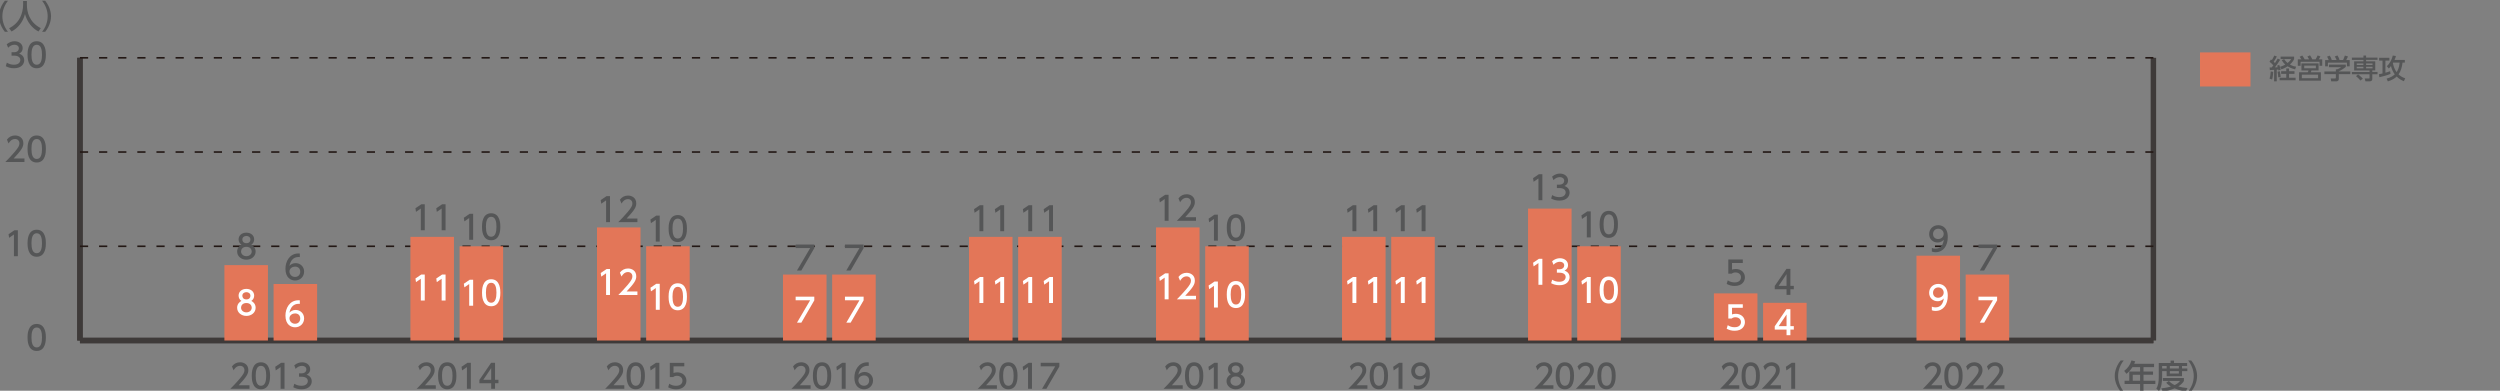 <?xml version="1.0" encoding="utf-8"?>
<!-- Generator: Adobe Illustrator 27.7.0, SVG Export Plug-In . SVG Version: 6.00 Build 0)  -->
<svg version="1.1" id="レイヤー_1" xmlns="http://www.w3.org/2000/svg" xmlns:xlink="http://www.w3.org/1999/xlink" x="0px"
	 y="0px" width="959.66px" height="150px" viewBox="0 0 959.66 150" style="enable-background:new 0 0 959.66 150;"
	 xml:space="preserve">
<rect x="0" y="0" width="959.66" height="150" fill="#808080" stroke="none"/>
<style type="text/css">
	.st0{fill:#E37658;}
	.st1{fill:#555657;}
	.st2{fill-rule:evenodd;clip-rule:evenodd;fill:none;stroke:#3E3A39;stroke-width:2.098;stroke-miterlimit:10;}
	
		.st3{fill-rule:evenodd;clip-rule:evenodd;fill:none;stroke:#231815;stroke-width:0.629;stroke-miterlimit:10;stroke-dasharray:3.146,4.195;}
	.st4{fill-rule:evenodd;clip-rule:evenodd;fill:#E37658;}
	.st5{fill:#FFFFFF;}
</style>
<rect x="844.51" y="20.12" class="st0" width="19.37" height="13.08"/>
<g>
	<path class="st1" d="M871.22,25.9c0.26,0,0.32,0,0.82-0.01c0.21-0.25,0.44-0.58,0.61-0.81c-0.76-0.86-1.16-1.14-1.47-1.34
		l0.55-0.93c0.17,0.13,0.22,0.17,0.34,0.26c0.12-0.17,0.56-0.86,0.95-1.74l0.97,0.35c-0.26,0.51-0.65,1.27-1.19,2.03
		c0.31,0.28,0.41,0.41,0.48,0.49c0.41-0.62,0.62-0.94,1.06-1.71l0.94,0.45c-0.53,0.86-1.64,2.45-2.02,2.92l1.05-0.04
		c-0.1-0.38-0.12-0.43-0.19-0.62l0.8-0.29c0.21,0.54,0.43,1.24,0.55,1.88l-0.89,0.28c-0.02-0.17-0.03-0.24-0.05-0.38
		c-0.13,0.01-0.47,0.04-0.57,0.05v4.48h-1.02v-4.41c-0.54,0.04-1.34,0.09-1.62,0.11L871.22,25.9z M872.61,27.58
		c-0.02,0.37-0.09,1.79-0.41,2.94l-0.99-0.32c0.27-0.92,0.36-1.62,0.44-2.78L872.61,27.58z M875.11,27.32
		c0.19,0.69,0.29,1.31,0.34,2.22l-0.92,0.15c-0.01-0.6-0.12-1.51-0.27-2.15L875.11,27.32z M880.77,27.32v1.03h-2.09v1.48h2.52v0.99
		h-6.14v-0.99h2.55v-1.48h-1.96v-1.03h1.96v-1.04h1.07v1.04H880.77z M876.8,22.7c0.23,0.34,0.58,0.84,1.34,1.47
		c0.84-0.7,1.11-1.13,1.34-1.49h-4.04v-0.95h5.18v0.95c-0.14,0.32-0.48,1.09-1.6,2.09c1.1,0.64,1.94,0.77,2.36,0.82l-0.37,1.04
		c-1.48-0.39-2.3-0.81-2.89-1.17c-1.01,0.68-1.85,0.98-2.36,1.15l-0.53-0.98c0.38-0.1,1.02-0.28,1.98-0.85
		c-0.56-0.51-0.93-1.03-1.33-1.67L876.8,22.7z"/>
	<path class="st1" d="M886.38,22.77c-0.06-0.12-0.35-0.64-0.65-1.08l1.01-0.46c0.45,0.71,0.62,1,0.86,1.54h1.27
		c0.37-0.58,0.56-0.98,0.77-1.49l1.08,0.39c-0.21,0.46-0.54,0.94-0.65,1.1h1.35v2.5h-1.05v-1.54h-7.25v1.54h-1.08v-2.5h1.38
		c-0.35-0.54-0.56-0.83-0.66-0.98l0.99-0.48c0.22,0.29,0.52,0.7,0.93,1.46H886.38z M890.03,27.05h-2.75l-0.24,0.69h3.86v3.23h-8.37
		v-3.23h3.35c0.12-0.22,0.21-0.44,0.26-0.69h-2.7v-2.71h6.58V27.05z M889.83,28.66h-6.23v1.35h6.23V28.66z M888.98,25.19h-4.47v1.01
		h4.47V25.19z"/>
	<path class="st1" d="M900.47,24.81v0.87c-0.6,0.54-1.85,1.34-2.68,1.68v0.08h4.41v1.03h-4.41v1.88c0,0.76-0.76,0.87-0.86,0.87
		h-2.06l-0.2-1.11h1.69c0.29,0,0.29-0.15,0.29-0.34v-1.3h-4.4v-1.03h4.4v-0.82h0.46c0.36-0.12,1.08-0.41,1.55-0.83H894v-0.99H900.47
		z M893.9,23.03c-0.22-0.57-0.48-1.04-0.63-1.29l1.02-0.38c0.28,0.4,0.61,1.02,0.79,1.58l-0.24,0.09h2.1
		c-0.26-0.61-0.46-0.97-0.71-1.35l1.04-0.4c0.22,0.34,0.63,1.11,0.8,1.64l-0.35,0.12h1.7c0.13-0.24,0.28-0.56,0.69-1.72l1.21,0.36
		c-0.24,0.56-0.38,0.83-0.69,1.37h1.33v2.4h-1.06v-1.41h-7.3v1.41h-1.06v-2.4H893.9z"/>
	<path class="st1" d="M907.22,21.32h1.04v0.79h4.38v0.88h-4.38v0.55h3.51v3.49h-1.13v0.59h2.01v0.89h-2.01v1.81
		c0,0.85-0.76,0.89-0.89,0.89h-1.75l-0.28-1.08h1.65c0.19,0,0.21-0.04,0.21-0.27v-1.34h-6.78v-0.89h6.78v-0.59h-5.91v-3.49h3.57
		v-0.55h-4.44v-0.88h4.44V21.32z M906.06,30.92c-0.6-0.82-1.46-1.51-1.69-1.7l0.8-0.66c0.4,0.29,1.37,1.07,1.84,1.65L906.06,30.92z
		 M907.22,24.35h-2.55v0.61h2.55V24.35z M907.22,25.65h-2.55v0.59h2.55V25.65z M910.72,24.35h-2.47v0.61h2.47V24.35z M910.72,25.65
		h-2.47v0.59h2.47V25.65z"/>
	<path class="st1" d="M913.2,28.49c0.29-0.04,0.46-0.07,1.36-0.29v-4.94h-1.3v-1.06h3.94v1.06h-1.52v4.65
		c0.45-0.13,1.31-0.38,1.81-0.58l0.14,1.03c-1.07,0.48-3.16,1.05-4.28,1.28L913.2,28.49z M923.13,22.99v1.05h-0.89
		c-0.18,1.68-0.61,3.23-1.52,4.53c0.78,0.73,1.64,1.19,2.56,1.5l-0.52,1.11c-0.81-0.34-1.82-0.83-2.75-1.8
		c-0.64,0.63-1.61,1.31-3.4,1.87l-0.48-1.07c1.65-0.42,2.55-1.1,3.14-1.65c-0.35-0.46-1.05-1.47-1.47-3.18
		c-0.42,0.59-0.66,0.81-0.82,0.95l-0.77-0.91c1.06-0.86,1.91-2.47,2.3-4.07l1.2,0.17c-0.1,0.4-0.18,0.75-0.53,1.51H923.13z
		 M918.64,24.04c-0.02,0.04-0.06,0.11-0.1,0.16c0.24,1.28,0.69,2.47,1.43,3.49c0.3-0.45,0.97-1.47,1.17-3.65H918.64z"/>
</g>
<g>
	<g>
		<g>
			<path class="st1" d="M1.86,12.21c-2.12-2.67-2.25-5.17-2.25-5.96s0.13-3.3,2.25-5.96h1.2C1.71,2,0.91,4.07,0.91,6.25
				s0.82,4.25,2.15,5.96H1.86z"/>
			<path class="st1" d="M8.86,0.38h1.47v1.55c0,2.44,0.77,6.54,5.32,8.88l-0.87,1.28c-2.31-1.16-4.33-3.51-5.19-6.69
				c-0.78,3.02-2.67,5.4-5.17,6.69l-0.93-1.26C5.33,9.94,6.86,8.5,7.76,6.65c0.68-1.4,1.11-3.14,1.11-4.68V0.38z"/>
			<path class="st1" d="M16.15,12.21c1.35-1.7,2.15-3.79,2.15-5.96s-0.81-4.26-2.15-5.96h1.19c2.04,2.54,2.25,4.99,2.25,5.96
				s-0.21,3.42-2.25,5.96H16.15z"/>
		</g>
	</g>
</g>
<g>
	<line class="st2" x1="30.69" y1="130.71" x2="826.61" y2="130.71"/>
	<g>
		<g>
			<line class="st2" x1="30.69" y1="130.71" x2="30.69" y2="22.19"/>
			<line class="st2" x1="826.61" y1="130.71" x2="826.61" y2="22.19"/>
		</g>
	</g>
</g>
<g>
	<g>
		<g>
			<g>
				<path class="st1" d="M10.57,129.53c0-0.97,0-5.18,3.52-5.18s3.52,4.23,3.52,5.18c0,0.97,0,5.19-3.52,5.19
					S10.57,130.5,10.57,129.53z M16.12,129.53c0-1.93-0.36-3.82-2.02-3.82s-2.02,1.91-2.02,3.82c0,2.03,0.41,3.84,2.02,3.84
					C15.76,133.37,16.12,131.43,16.12,129.53z"/>
			</g>
			<g>
				<path class="st1" d="M5.54,88.38h1.32v9.97H5.35v-8.34l-1.86,1.28l-0.2-1.4L5.54,88.38z"/>
				<path class="st1" d="M10.57,93.36c0-0.97,0-5.18,3.52-5.18s3.52,4.23,3.52,5.18c0,0.97,0,5.2-3.52,5.2S10.57,94.33,10.57,93.36z
					 M16.12,93.36c0-1.92-0.36-3.82-2.02-3.82s-2.02,1.91-2.02,3.82c0,2.03,0.41,3.84,2.02,3.84
					C15.76,97.19,16.12,95.26,16.12,93.36z"/>
			</g>
			<g>
				<path class="st1" d="M9.39,60.82v1.36H2.04c1.09-1.09,2.25-2.28,3.53-3.79c1.52-1.79,1.89-2.53,1.89-3.37
					c0-0.98-0.68-1.66-1.7-1.66c-1.48,0-2.23,1.32-2.47,1.72l-0.63-1.5C3.45,52.55,4.51,52,5.8,52c1.42,0,3.16,0.82,3.16,2.98
					c0,1.42-0.59,2.52-3.7,5.84H9.39z"/>
				<path class="st1" d="M10.57,57.18c0-0.97,0-5.18,3.52-5.18s3.52,4.23,3.52,5.18c0,0.97,0,5.2-3.52,5.2S10.57,58.15,10.57,57.18z
					 M16.12,57.18c0-1.92-0.36-3.82-2.02-3.82s-2.02,1.91-2.02,3.82c0,2.03,0.41,3.84,2.02,3.84
					C15.76,61.02,16.12,59.08,16.12,57.18z"/>
			</g>
			<g>
				<path class="st1" d="M2.63,24.05c0.81,0.54,1.77,0.79,2.74,0.79c1.79,0,2.43-0.98,2.43-1.84c0-0.88-0.73-1.64-2.38-1.64H4.43
					v-1.31h0.96c1.36,0,1.85-0.82,1.85-1.48c0-0.96-0.84-1.4-1.66-1.4c-0.94,0-1.82,0.45-2.45,1.16L2.58,17
					c0.96-0.84,2.05-1.17,3.01-1.17c1.65,0,3.11,0.97,3.11,2.65c0,1.41-0.99,1.92-1.36,2.11c0.52,0.2,1.96,0.75,1.96,2.55
					c0,1.35-1.01,3.06-3.92,3.06c-1.31,0-2.28-0.32-3.17-0.79L2.63,24.05z"/>
				<path class="st1" d="M10.57,21.01c0-0.97,0-5.18,3.52-5.18s3.52,4.23,3.52,5.18c0,0.97,0,5.2-3.52,5.2S10.57,21.98,10.57,21.01z
					 M16.12,21.01c0-1.92-0.36-3.82-2.02-3.82s-2.02,1.91-2.02,3.82c0,2.03,0.41,3.84,2.02,3.84
					C15.76,24.85,16.12,22.91,16.12,21.01z"/>
			</g>
		</g>
	</g>
	<line class="st2" x1="30.69" y1="130.71" x2="30.69" y2="22.19"/>
	<g>
		<g>
			<line class="st2" x1="30.69" y1="130.71" x2="826.61" y2="130.71"/>
			<line class="st3" x1="30.69" y1="94.54" x2="826.61" y2="94.54"/>
			<line class="st3" x1="30.69" y1="58.36" x2="826.61" y2="58.36"/>
			<line class="st3" x1="30.69" y1="22.19" x2="826.61" y2="22.19"/>
		</g>
	</g>
</g>
<g>
	<path class="st1" d="M814.02,150.29c-2.13-2.67-2.25-5.17-2.25-5.96c0-0.79,0.12-3.3,2.25-5.96h1.2c-1.35,1.71-2.15,3.79-2.15,5.96
		c0,2.18,0.82,4.25,2.15,5.96H814.02z"/>
	<path class="st1" d="M826.87,139.65v1.27h-4.05v1.71h3.65v1.23h-3.65v2.28h4.54v1.27h-4.54v2.83h-1.32v-2.83h-5.95v-1.27h1.79
		v-3.51h4.16v-1.71h-2.92c-0.89,1.4-1.63,2.04-2.29,2.58l-0.89-1.12c1.36-1.03,2.3-2.33,2.79-4.03l1.43,0.35
		c-0.16,0.49-0.24,0.65-0.36,0.94H826.87z M821.5,143.86h-2.82v2.28h2.82V143.86z"/>
	<path class="st1" d="M828.68,139.34h4.53v-0.93h1.32v0.93h5.03v1.16h-1.96v0.93h2.04v1.03h-2.04v1.94h-5.9v-1.94h-1.74v2.29
		c0,1.92-0.26,3.94-1.2,5.38l-1.03-0.98c0.75-1.11,0.94-2.78,0.94-4.43V139.34z M832.56,146.25c0.36,0.36,1.01,1.02,2.21,1.57
		c1.33-0.64,1.76-1.21,2.04-1.59h-6.57v-1.13h8.08v1.13c-0.19,0.33-0.68,1.18-2.14,2.11c1.08,0.31,2.11,0.49,3.5,0.62l-0.58,1.25
		c-0.6-0.06-2.36-0.26-4.33-1.12c-1.91,0.83-3.57,1.04-4.6,1.15l-0.52-1.17c0.69-0.08,1.94-0.19,3.67-0.7
		c-1.16-0.7-1.6-1.21-1.8-1.45L832.56,146.25z M829.96,140.5v0.93h1.74v-0.93H829.96z M832.93,140.5v0.93h3.46v-0.93H832.93z
		 M832.93,142.46v0.93h3.46v-0.93H832.93z"/>
	<path class="st1" d="M839.95,150.29c1.35-1.7,2.15-3.79,2.15-5.96c0-2.18-0.81-4.26-2.15-5.96h1.19c2.04,2.54,2.25,4.99,2.25,5.96
		c0,0.97-0.21,3.42-2.25,5.96H839.95z"/>
</g>
<g>
	<rect x="86.14" y="101.77" class="st4" width="16.71" height="28.94"/>
	<g>
		<path class="st1" d="M95.77,147.89v1.36h-7.35c1.09-1.09,2.25-2.28,3.53-3.79c1.52-1.79,1.89-2.53,1.89-3.37
			c0-0.98-0.68-1.66-1.7-1.66c-1.48,0-2.23,1.32-2.47,1.72l-0.63-1.5c0.78-1.03,1.84-1.59,3.13-1.59c1.42,0,3.16,0.82,3.16,2.98
			c0,1.42-0.59,2.52-3.7,5.84H95.77z"/>
		<path class="st1" d="M96.64,144.25c0-0.97,0-5.18,3.52-5.18s3.52,4.23,3.52,5.18c0,0.97,0,5.19-3.52,5.19
			S96.64,145.22,96.64,144.25z M102.19,144.25c0-1.93-0.36-3.82-2.02-3.82c-1.66,0-2.02,1.91-2.02,3.82c0,2.03,0.41,3.84,2.02,3.84
			C101.82,148.09,102.19,146.15,102.19,144.25z"/>
		<path class="st1" d="M107.9,139.27h1.32v9.98h-1.51v-8.34l-1.86,1.28l-0.2-1.4L107.9,139.27z"/>
		<path class="st1" d="M112.99,147.3c0.81,0.54,1.77,0.79,2.74,0.79c1.79,0,2.43-0.98,2.43-1.84c0-0.88-0.73-1.63-2.38-1.63h-0.99
			v-1.31h0.96c1.36,0,1.85-0.82,1.85-1.48c0-0.96-0.84-1.4-1.66-1.4c-0.94,0-1.82,0.45-2.45,1.16l-0.54-1.35
			c0.96-0.84,2.05-1.17,3.01-1.17c1.65,0,3.11,0.97,3.11,2.65c0,1.41-0.99,1.92-1.36,2.11c0.52,0.2,1.96,0.76,1.96,2.55
			c0,1.35-1.01,3.06-3.92,3.06c-1.31,0-2.28-0.32-3.17-0.79L112.99,147.3z"/>
	</g>
	<rect x="105.02" y="109.01" class="st4" width="16.71" height="21.7"/>
	<g>
		<g>
			<path class="st1" d="M98.13,96.56c0,1.84-1.61,3.13-3.55,3.13c-1.94,0-3.55-1.29-3.55-3.13c0-1.37,0.86-2.24,1.65-2.63
				c-0.74-0.45-1.09-1.26-1.09-2.03c0-1.48,1.17-2.59,2.99-2.59c1.81,0,2.99,1.11,2.99,2.59c0,0.77-0.35,1.57-1.09,2.03
				C97.27,94.33,98.13,95.19,98.13,96.56z M96.63,96.54c0-0.73-0.5-1.79-2.05-1.79c-1.53,0-2.05,1.04-2.05,1.79
				c0,0.99,0.86,1.8,2.05,1.8S96.63,97.53,96.63,96.54z M96.13,91.97c0-0.93-0.74-1.4-1.55-1.4s-1.55,0.48-1.55,1.38
				c0,0.6,0.35,1.4,1.55,1.4C95.76,93.36,96.13,92.57,96.13,91.97z"/>
		</g>
	</g>
	<g>
		<g>
			<path class="st5" d="M98.13,118.14c0,1.84-1.61,3.13-3.55,3.13s-3.55-1.29-3.55-3.13c0-1.37,0.86-2.24,1.65-2.63
				c-0.74-0.45-1.09-1.26-1.09-2.03c0-1.48,1.17-2.59,2.99-2.59c1.81,0,2.99,1.11,2.99,2.59c0,0.77-0.35,1.57-1.09,2.03
				C97.28,115.9,98.13,116.77,98.13,118.14z M96.63,118.11c0-0.73-0.5-1.79-2.05-1.79c-1.54,0-2.05,1.04-2.05,1.79
				c0,0.99,0.86,1.8,2.05,1.8S96.63,119.11,96.63,118.11z M96.13,113.55c0-0.93-0.74-1.4-1.55-1.4s-1.55,0.48-1.55,1.38
				c0,0.6,0.35,1.4,1.55,1.4C95.77,114.93,96.13,114.14,96.13,113.55z"/>
		</g>
	</g>
	<g>
		<g>
			<path class="st1" d="M115.09,98.68c-0.29-0.01-0.31-0.03-0.44-0.03c-2.11,0-3.16,1.47-3.56,3.42c0.5-0.56,1.26-1.07,2.39-1.07
				c1.67,0,3.26,1.23,3.26,3.26c0,1.99-1.55,3.41-3.46,3.41c-1.6,0-3.71-1.02-3.71-4.5c0-2.76,1.53-5.88,5.02-5.88
				c0.18,0,0.29,0,0.5,0.03V98.68z M113.28,102.34c-0.97,0-2.16,0.62-2.16,1.87c0,1.04,0.82,2.1,2.13,2.1c1.3,0,2-0.96,2-1.99
				C115.24,102.57,113.82,102.34,113.28,102.34z"/>
		</g>
	</g>
	<g>
		<g>
			<path class="st5" d="M115.09,116.65c-0.29-0.01-0.31-0.03-0.44-0.03c-2.11,0-3.16,1.47-3.56,3.42c0.5-0.56,1.26-1.07,2.39-1.07
				c1.67,0,3.26,1.23,3.26,3.26c0,1.99-1.55,3.41-3.46,3.41c-1.6,0-3.71-1.02-3.71-4.5c0-2.76,1.53-5.88,5.02-5.88
				c0.18,0,0.29,0,0.5,0.03V116.65z M113.28,120.31c-0.97,0-2.16,0.62-2.16,1.87c0,1.04,0.82,2.1,2.13,2.1c1.3,0,2-0.96,2-1.99
				C115.24,120.53,113.82,120.31,113.28,120.31z"/>
		</g>
	</g>
</g>
<g>
	<rect x="157.54" y="90.92" class="st4" width="16.71" height="39.79"/>
	<g>
		<path class="st1" d="M167.29,147.89v1.36h-7.35c1.09-1.09,2.25-2.28,3.53-3.79c1.52-1.79,1.89-2.53,1.89-3.37
			c0-0.98-0.68-1.66-1.7-1.66c-1.48,0-2.23,1.32-2.47,1.72l-0.63-1.5c0.78-1.03,1.84-1.59,3.13-1.59c1.42,0,3.16,0.82,3.16,2.98
			c0,1.42-0.59,2.52-3.7,5.84H167.29z"/>
		<path class="st1" d="M168.16,144.25c0-0.97,0-5.18,3.52-5.18s3.52,4.23,3.52,5.18c0,0.97,0,5.19-3.52,5.19
			S168.16,145.22,168.16,144.25z M173.71,144.25c0-1.93-0.36-3.82-2.02-3.82c-1.66,0-2.02,1.91-2.02,3.82
			c0,2.03,0.41,3.84,2.02,3.84C173.34,148.09,173.71,146.15,173.71,144.25z"/>
		<path class="st1" d="M179.42,139.27h1.32v9.98h-1.51v-8.34l-1.86,1.28l-0.2-1.4L179.42,139.27z"/>
		<path class="st1" d="M188.55,149.25v-2.14h-4.53v-1.27l4.49-6.57h1.52v6.52h1.31v1.32h-1.31v2.14H188.55z M185.53,145.79h3.02
			v-4.48L185.53,145.79z"/>
	</g>
	<rect x="176.42" y="94.54" class="st4" width="16.71" height="36.17"/>
	<g>
		<g>
			<path class="st1" d="M161.73,78.41h1.32v9.98h-1.51v-8.34l-1.86,1.28l-0.2-1.4L161.73,78.41z"/>
			<path class="st1" d="M169.72,78.41h1.32v9.98h-1.51v-8.34l-1.86,1.28l-0.2-1.4L169.72,78.41z"/>
		</g>
	</g>
	<g>
		<g>
			<path class="st5" d="M161.73,105.37h1.32v9.98h-1.51v-8.34l-1.86,1.28l-0.2-1.4L161.73,105.37z"/>
			<path class="st5" d="M169.72,105.37h1.32v9.98h-1.51v-8.34l-1.86,1.28l-0.2-1.4L169.72,105.37z"/>
		</g>
	</g>
	<g>
		<g>
			<path class="st1" d="M180.3,82.06h1.32v9.98h-1.51v-8.34l-1.86,1.28l-0.2-1.4L180.3,82.06z"/>
			<path class="st1" d="M185.02,87.04c0-0.97,0-5.18,3.52-5.18s3.52,4.23,3.52,5.18c0,0.97,0,5.19-3.52,5.19
				S185.02,88.01,185.02,87.04z M190.57,87.04c0-1.92-0.36-3.82-2.02-3.82c-1.66,0-2.02,1.91-2.02,3.82c0,2.03,0.41,3.84,2.02,3.84
				C190.21,90.88,190.57,88.94,190.57,87.04z"/>
		</g>
	</g>
	<g>
		<g>
			<path class="st5" d="M180.3,107.39h1.32v9.98h-1.51v-8.34l-1.86,1.28l-0.2-1.4L180.3,107.39z"/>
			<path class="st5" d="M185.03,112.37c0-0.97,0-5.18,3.52-5.18s3.52,4.23,3.52,5.18c0,0.97,0,5.19-3.52,5.19
				S185.03,113.34,185.03,112.37z M190.57,112.37c0-1.92-0.36-3.82-2.02-3.82s-2.02,1.91-2.02,3.82c0,2.03,0.41,3.84,2.02,3.84
				C190.21,116.21,190.57,114.27,190.57,112.37z"/>
		</g>
	</g>
</g>
<g>
	<rect x="229.16" y="87.3" class="st4" width="16.71" height="43.41"/>
	<g>
		<path class="st1" d="M239.65,147.89v1.36h-7.35c1.09-1.09,2.25-2.28,3.53-3.79c1.52-1.79,1.89-2.53,1.89-3.37
			c0-0.98-0.68-1.66-1.7-1.66c-1.48,0-2.23,1.32-2.47,1.72l-0.63-1.5c0.78-1.03,1.84-1.59,3.13-1.59c1.42,0,3.16,0.82,3.16,2.98
			c0,1.42-0.59,2.52-3.7,5.84H239.65z"/>
		<path class="st1" d="M240.52,144.25c0-0.97,0-5.18,3.52-5.18s3.52,4.23,3.52,5.18c0,0.97,0,5.19-3.52,5.19
			S240.52,145.22,240.52,144.25z M246.07,144.25c0-1.93-0.36-3.82-2.02-3.82s-2.02,1.91-2.02,3.82c0,2.03,0.41,3.84,2.02,3.84
			C245.7,148.09,246.07,146.15,246.07,144.25z"/>
		<path class="st1" d="M251.78,139.27h1.32v9.98h-1.51v-8.34l-1.86,1.28l-0.2-1.4L251.78,139.27z"/>
		<path class="st1" d="M262.7,140.63h-4.16v2.55c0.31-0.11,0.72-0.25,1.43-0.25c2.14,0,3.52,1.42,3.52,3.21
			c0,1.57-1.13,3.31-3.94,3.31c-1.11,0-2.08-0.25-3.06-0.78l0.41-1.37c0.81,0.54,1.66,0.79,2.63,0.79c1.92,0,2.45-1.13,2.45-1.96
			c0-1.17-0.96-1.87-2.13-1.87c-0.52,0-1.04,0.14-1.43,0.48h-1.3v-5.46h5.56V140.63z"/>
	</g>
	<rect x="248.04" y="94.54" class="st4" width="16.71" height="36.17"/>
	<g>
		<g>
			<path class="st1" d="M232.84,75.28h1.32v9.98h-1.51v-8.34l-1.86,1.28l-0.2-1.4L232.84,75.28z"/>
			<path class="st1" d="M244.68,83.9v1.36h-7.35c1.09-1.09,2.25-2.28,3.53-3.79c1.52-1.79,1.89-2.53,1.89-3.37
				c0-0.98-0.68-1.66-1.7-1.66c-1.48,0-2.23,1.32-2.47,1.72l-0.63-1.5c0.78-1.03,1.84-1.59,3.13-1.59c1.42,0,3.16,0.82,3.16,2.98
				c0,1.42-0.59,2.52-3.7,5.84H244.68z"/>
		</g>
	</g>
	<g>
		<g>
			<path class="st5" d="M232.84,103.27h1.32v9.98h-1.51v-8.34l-1.86,1.28l-0.2-1.4L232.84,103.27z"/>
			<path class="st5" d="M244.68,111.89v1.36h-7.35c1.09-1.09,2.25-2.28,3.53-3.79c1.52-1.79,1.89-2.53,1.89-3.37
				c0-0.98-0.68-1.66-1.7-1.66c-1.48,0-2.23,1.32-2.47,1.72l-0.63-1.5c0.78-1.03,1.84-1.59,3.13-1.59c1.42,0,3.16,0.82,3.16,2.98
				c0,1.42-0.59,2.52-3.7,5.84H244.68z"/>
		</g>
	</g>
	<g>
		<g>
			<path class="st1" d="M251.92,82.75h1.32v9.98h-1.51v-8.34l-1.86,1.28l-0.2-1.4L251.92,82.75z"/>
			<path class="st1" d="M256.65,87.73c0-0.97,0-5.18,3.52-5.18s3.52,4.23,3.52,5.18c0,0.97,0,5.19-3.52,5.19
				S256.65,88.7,256.65,87.73z M262.19,87.73c0-1.92-0.36-3.82-2.02-3.82s-2.02,1.91-2.02,3.82c0,2.03,0.41,3.84,2.02,3.84
				C261.83,91.57,262.19,89.63,262.19,87.73z"/>
		</g>
	</g>
	<g>
		<g>
			<path class="st5" d="M251.93,108.93h1.32v9.98h-1.51v-8.34l-1.86,1.28l-0.2-1.4L251.93,108.93z"/>
			<path class="st5" d="M256.65,113.92c0-0.97,0-5.18,3.52-5.18s3.52,4.23,3.52,5.18c0,0.97,0,5.19-3.52,5.19
				S256.65,114.89,256.65,113.92z M262.19,113.92c0-1.92-0.36-3.82-2.02-3.82s-2.02,1.91-2.02,3.82c0,2.03,0.41,3.84,2.02,3.84
				C261.83,117.75,262.19,115.82,262.19,113.92z"/>
		</g>
	</g>
</g>
<g>
	<path class="st1" d="M311.16,147.89v1.36h-7.35c1.09-1.09,2.25-2.28,3.53-3.79c1.52-1.79,1.89-2.53,1.89-3.37
		c0-0.98-0.68-1.66-1.7-1.66c-1.48,0-2.23,1.32-2.47,1.72l-0.63-1.5c0.78-1.03,1.84-1.59,3.13-1.59c1.42,0,3.16,0.82,3.16,2.98
		c0,1.42-0.59,2.52-3.7,5.84H311.16z"/>
	<path class="st1" d="M312.04,144.25c0-0.97,0-5.18,3.52-5.18s3.52,4.23,3.52,5.18c0,0.97,0,5.19-3.52,5.19
		S312.04,145.22,312.04,144.25z M317.58,144.25c0-1.93-0.36-3.82-2.02-3.82s-2.02,1.91-2.02,3.82c0,2.03,0.41,3.84,2.02,3.84
		C317.22,148.09,317.58,146.15,317.58,144.25z"/>
	<path class="st1" d="M323.3,139.27h1.32v9.98h-1.51v-8.34l-1.86,1.28l-0.2-1.4L323.3,139.27z"/>
	<path class="st1" d="M333.48,140.45c-0.29-0.01-0.31-0.02-0.44-0.02c-2.11,0-3.16,1.47-3.56,3.42c0.5-0.55,1.26-1.07,2.39-1.07
		c1.67,0,3.26,1.23,3.26,3.26c0,1.99-1.55,3.41-3.46,3.41c-1.6,0-3.71-1.02-3.71-4.5c0-2.76,1.53-5.88,5.02-5.88
		c0.18,0,0.29,0,0.5,0.02V140.45z M331.67,144.11c-0.97,0-2.16,0.62-2.16,1.87c0,1.04,0.82,2.1,2.13,2.1c1.3,0,2-0.96,2-1.99
		C333.63,144.34,332.21,144.11,331.67,144.11z"/>
</g>
<g>
	<rect x="300.56" y="105.39" class="st4" width="16.71" height="25.32"/>
	<rect x="319.44" y="105.39" class="st4" width="16.71" height="25.32"/>
	<g>
		<g>
			<path class="st1" d="M312.58,93.86v1.41l-4.98,8.57h-1.67l5.06-8.62h-5.57v-1.36H312.58z"/>
		</g>
	</g>
	<g>
		<g>
			<path class="st5" d="M312.58,113.89v1.41l-4.98,8.57h-1.67l5.06-8.62h-5.57v-1.36H312.58z"/>
		</g>
	</g>
	<g>
		<g>
			<path class="st1" d="M331.51,93.86v1.41l-4.98,8.57h-1.67l5.06-8.62h-5.57v-1.36H331.51z"/>
		</g>
	</g>
	<g>
		<g>
			<path class="st5" d="M331.51,113.89v1.41l-4.98,8.57h-1.67l5.06-8.62h-5.57v-1.36H331.51z"/>
		</g>
	</g>
</g>
<g>
	<rect x="735.67" y="98.15" class="st4" width="16.71" height="32.56"/>
	<rect x="754.55" y="105.39" class="st4" width="16.71" height="25.32"/>
	<g>
		<g>
			<path class="st1" d="M741.56,95.17c0.45,0.19,0.91,0.28,1.4,0.28c2.05,0,2.94-1.51,3.2-3.43c-0.35,0.36-1.03,1.07-2.39,1.07
				c-1.72,0-3.24-1.25-3.24-3.23c0-1.94,1.47-3.42,3.48-3.42c1.09,0,3.67,0.48,3.67,4.55c0,3.42-1.74,5.82-4.67,5.82
				c-0.8,0-1.23-0.16-1.45-0.25V95.17z M743.98,91.76c1.11,0,2.13-0.78,2.13-1.96c0-1.07-0.81-2.01-2.08-2.01
				c-1.4,0-2.01,1.13-2.01,2.01C742.02,91.15,743.01,91.76,743.98,91.76z"/>
		</g>
	</g>
	<g>
		<g>
			<path class="st5" d="M741.56,117.71c0.45,0.19,0.91,0.28,1.4,0.28c2.05,0,2.94-1.51,3.2-3.43c-0.35,0.36-1.03,1.07-2.39,1.07
				c-1.72,0-3.24-1.25-3.24-3.23c0-1.94,1.47-3.42,3.48-3.42c1.09,0,3.67,0.48,3.67,4.55c0,3.42-1.74,5.82-4.67,5.82
				c-0.8,0-1.23-0.16-1.45-0.25V117.71z M743.98,114.3c1.11,0,2.13-0.78,2.13-1.96c0-1.07-0.81-2.01-2.08-2.01
				c-1.4,0-2.01,1.13-2.01,2.01C742.02,113.7,743.01,114.3,743.98,114.3z"/>
		</g>
	</g>
	<g>
		<g>
			<path class="st1" d="M766.62,93.86v1.41l-4.98,8.57h-1.67l5.06-8.62h-5.57v-1.36H766.62z"/>
		</g>
	</g>
	<g>
		<g>
			<path class="st5" d="M766.62,113.89v1.41l-4.98,8.57h-1.67l5.06-8.62h-5.57v-1.36H766.62z"/>
		</g>
	</g>
</g>
<g>
	<rect x="371.96" y="90.92" class="st4" width="16.71" height="39.79"/>
	<g>
		<path class="st1" d="M382.68,147.89v1.36h-7.35c1.09-1.09,2.25-2.28,3.53-3.79c1.52-1.79,1.89-2.53,1.89-3.37
			c0-0.98-0.68-1.66-1.7-1.66c-1.48,0-2.23,1.32-2.47,1.72l-0.63-1.5c0.78-1.03,1.84-1.59,3.13-1.59c1.42,0,3.16,0.82,3.16,2.98
			c0,1.42-0.59,2.52-3.7,5.84H382.68z"/>
		<path class="st1" d="M383.56,144.25c0-0.97,0-5.18,3.52-5.18s3.52,4.23,3.52,5.18c0,0.97,0,5.19-3.52,5.19
			S383.56,145.22,383.56,144.25z M389.1,144.25c0-1.93-0.36-3.82-2.02-3.82s-2.02,1.91-2.02,3.82c0,2.03,0.41,3.84,2.02,3.84
			C388.74,148.09,389.1,146.15,389.1,144.25z"/>
		<path class="st1" d="M394.82,139.27h1.32v9.98h-1.51v-8.34l-1.86,1.28l-0.2-1.4L394.82,139.27z"/>
		<path class="st1" d="M406.65,139.27v1.41l-4.98,8.57h-1.67l5.06-8.62h-5.57v-1.36H406.65z"/>
	</g>
	<rect x="390.84" y="90.92" class="st4" width="16.71" height="39.79"/>
	<g>
		<g>
			<path class="st1" d="M376.15,78.76h1.32v9.98h-1.51v-8.34l-1.86,1.28l-0.2-1.4L376.15,78.76z"/>
			<path class="st1" d="M384.14,78.76h1.32v9.98h-1.51v-8.34l-1.86,1.28l-0.2-1.4L384.14,78.76z"/>
		</g>
	</g>
	<g>
		<g>
			<path class="st5" d="M376.15,106.34h1.32v9.98h-1.51v-8.34l-1.86,1.28l-0.2-1.4L376.15,106.34z"/>
			<path class="st5" d="M384.14,106.34h1.32v9.98h-1.51v-8.34l-1.86,1.28l-0.2-1.4L384.14,106.34z"/>
		</g>
	</g>
	<g>
		<g>
			<path class="st1" d="M394.9,78.76h1.32v9.98h-1.51v-8.34l-1.86,1.28l-0.2-1.4L394.9,78.76z"/>
			<path class="st1" d="M402.89,78.76h1.32v9.98h-1.51v-8.34l-1.86,1.28l-0.2-1.4L402.89,78.76z"/>
		</g>
	</g>
	<g>
		<g>
			<path class="st5" d="M394.9,106.34h1.32v9.98h-1.51v-8.34l-1.86,1.28l-0.2-1.4L394.9,106.34z"/>
			<path class="st5" d="M402.89,106.34h1.32v9.98h-1.51v-8.34l-1.86,1.28l-0.2-1.4L402.89,106.34z"/>
		</g>
	</g>
</g>
<g>
	<rect x="443.76" y="87.3" class="st4" width="16.71" height="43.41"/>
	<g>
		<path class="st1" d="M454,147.89v1.36h-7.35c1.09-1.09,2.25-2.28,3.53-3.79c1.52-1.79,1.89-2.53,1.89-3.37
			c0-0.98-0.68-1.66-1.7-1.66c-1.48,0-2.23,1.32-2.47,1.72l-0.63-1.5c0.78-1.03,1.84-1.59,3.13-1.59c1.42,0,3.16,0.82,3.16,2.98
			c0,1.42-0.59,2.52-3.7,5.84H454z"/>
		<path class="st1" d="M454.87,144.25c0-0.97,0-5.18,3.52-5.18s3.52,4.23,3.52,5.18c0,0.97,0,5.19-3.52,5.19
			S454.87,145.22,454.87,144.25z M460.42,144.25c0-1.93-0.36-3.82-2.02-3.82c-1.66,0-2.02,1.91-2.02,3.82
			c0,2.03,0.41,3.84,2.02,3.84C460.05,148.09,460.42,146.15,460.42,144.25z"/>
		<path class="st1" d="M466.13,139.27h1.32v9.98h-1.51v-8.34l-1.86,1.28l-0.2-1.4L466.13,139.27z"/>
		<path class="st1" d="M477.92,146.32c0,1.84-1.61,3.13-3.55,3.13s-3.55-1.29-3.55-3.13c0-1.37,0.86-2.24,1.65-2.63
			c-0.74-0.45-1.09-1.26-1.09-2.03c0-1.49,1.17-2.59,2.99-2.59c1.81,0,2.99,1.11,2.99,2.59c0,0.77-0.35,1.57-1.09,2.03
			C477.07,144.08,477.92,144.94,477.92,146.32z M476.42,146.29c0-0.73-0.5-1.79-2.05-1.79c-1.54,0-2.05,1.04-2.05,1.79
			c0,0.99,0.86,1.8,2.05,1.8S476.42,147.28,476.42,146.29z M475.92,141.72c0-0.93-0.74-1.4-1.55-1.4s-1.55,0.48-1.55,1.38
			c0,0.6,0.35,1.4,1.55,1.4C475.56,143.11,475.92,142.31,475.92,141.72z"/>
	</g>
	<rect x="462.64" y="94.54" class="st4" width="16.71" height="36.17"/>
	<g>
		<g>
			<path class="st1" d="M447.26,74.77h1.32v9.98h-1.51v-8.34l-1.86,1.28l-0.2-1.4L447.26,74.77z"/>
			<path class="st1" d="M459.1,83.39v1.36h-7.35c1.09-1.09,2.25-2.28,3.53-3.79c1.52-1.79,1.89-2.53,1.89-3.37
				c0-0.98-0.68-1.66-1.7-1.66c-1.48,0-2.23,1.32-2.47,1.72l-0.63-1.5c0.78-1.03,1.84-1.59,3.13-1.59c1.42,0,3.16,0.82,3.16,2.98
				c0,1.42-0.59,2.52-3.7,5.84H459.1z"/>
		</g>
	</g>
	<g>
		<g>
			<path class="st5" d="M447.26,104.93h1.32v9.98h-1.51v-8.34l-1.86,1.28l-0.2-1.4L447.26,104.93z"/>
			<path class="st5" d="M459.1,113.55v1.36h-7.35c1.09-1.09,2.25-2.28,3.53-3.79c1.52-1.79,1.89-2.53,1.89-3.37
				c0-0.98-0.68-1.66-1.7-1.66c-1.48,0-2.23,1.32-2.47,1.72l-0.63-1.5c0.78-1.03,1.84-1.59,3.13-1.59c1.42,0,3.16,0.82,3.16,2.98
				c0,1.42-0.59,2.52-3.7,5.84H459.1z"/>
		</g>
	</g>
	<g>
		<g>
			<path class="st1" d="M466.18,82.41h1.32v9.98H466v-8.34l-1.86,1.28l-0.2-1.4L466.18,82.41z"/>
			<path class="st1" d="M470.91,87.39c0-0.97,0-5.18,3.52-5.18s3.52,4.23,3.52,5.18c0,0.97,0,5.19-3.52,5.19
				S470.91,88.36,470.91,87.39z M476.45,87.39c0-1.92-0.36-3.82-2.02-3.82s-2.02,1.91-2.02,3.82c0,2.03,0.41,3.84,2.02,3.84
				C476.09,91.22,476.45,89.29,476.45,87.39z"/>
		</g>
	</g>
	<g>
		<g>
			<path class="st5" d="M466.18,108.08h1.32v9.98H466v-8.34l-1.86,1.28l-0.2-1.4L466.18,108.08z"/>
			<path class="st5" d="M470.91,113.06c0-0.97,0-5.18,3.52-5.18s3.52,4.23,3.52,5.18c0,0.97,0,5.19-3.52,5.19
				S470.91,114.03,470.91,113.06z M476.45,113.06c0-1.92-0.36-3.82-2.02-3.82s-2.02,1.91-2.02,3.82c0,2.03,0.41,3.84,2.02,3.84
				C476.09,116.9,476.45,114.96,476.45,113.06z"/>
		</g>
	</g>
</g>
<g>
	<rect x="515.16" y="90.92" class="st4" width="16.71" height="39.79"/>
	<g>
		<path class="st1" d="M524.9,147.89v1.36h-7.35c1.09-1.09,2.25-2.28,3.53-3.79c1.52-1.79,1.89-2.53,1.89-3.37
			c0-0.98-0.68-1.66-1.7-1.66c-1.48,0-2.23,1.32-2.47,1.72l-0.63-1.5c0.78-1.03,1.84-1.59,3.13-1.59c1.42,0,3.16,0.82,3.16,2.98
			c0,1.42-0.59,2.52-3.7,5.84H524.9z"/>
		<path class="st1" d="M525.77,144.25c0-0.97,0-5.18,3.52-5.18s3.52,4.23,3.52,5.18c0,0.97,0,5.19-3.52,5.19
			S525.77,145.22,525.77,144.25z M531.32,144.25c0-1.93-0.36-3.82-2.02-3.82s-2.02,1.91-2.02,3.82c0,2.03,0.41,3.84,2.02,3.84
			C530.96,148.09,531.32,146.15,531.32,144.25z"/>
		<path class="st1" d="M537.04,139.27h1.32v9.98h-1.51v-8.34l-1.86,1.28l-0.2-1.4L537.04,139.27z"/>
		<path class="st1" d="M542.74,147.81c0.45,0.19,0.91,0.28,1.4,0.28c2.05,0,2.94-1.51,3.2-3.44c-0.35,0.36-1.03,1.07-2.39,1.07
			c-1.72,0-3.24-1.25-3.24-3.23c0-1.94,1.47-3.42,3.48-3.42c1.09,0,3.67,0.48,3.67,4.55c0,3.42-1.74,5.82-4.67,5.82
			c-0.81,0-1.23-0.16-1.45-0.25V147.81z M545.15,144.4c1.11,0,2.13-0.78,2.13-1.96c0-1.07-0.81-2.01-2.08-2.01
			c-1.4,0-2.01,1.13-2.01,2.01C543.19,143.8,544.19,144.4,545.15,144.4z"/>
	</g>
	<rect x="534.04" y="90.92" class="st4" width="16.71" height="39.79"/>
	<g>
		<g>
			<path class="st1" d="M519.34,78.76h1.32v9.98h-1.51v-8.34l-1.86,1.28l-0.2-1.4L519.34,78.76z"/>
			<path class="st1" d="M527.33,78.76h1.32v9.98h-1.51v-8.34l-1.86,1.28l-0.2-1.4L527.33,78.76z"/>
		</g>
	</g>
	<g>
		<g>
			<path class="st5" d="M519.34,106.34h1.32v9.98h-1.51v-8.34l-1.86,1.28l-0.2-1.4L519.34,106.34z"/>
			<path class="st5" d="M527.33,106.34h1.32v9.98h-1.51v-8.34l-1.86,1.28l-0.2-1.4L527.33,106.34z"/>
		</g>
	</g>
	<g>
		<g>
			<path class="st1" d="M537.91,78.76h1.32v9.98h-1.51v-8.34l-1.86,1.28l-0.2-1.4L537.91,78.76z"/>
			<path class="st1" d="M545.9,78.76h1.32v9.98h-1.51v-8.34l-1.86,1.28l-0.2-1.4L545.9,78.76z"/>
		</g>
	</g>
	<g>
		<g>
			<path class="st5" d="M537.91,106.34h1.32v9.98h-1.51v-8.34l-1.86,1.28l-0.2-1.4L537.91,106.34z"/>
			<path class="st5" d="M545.9,106.34h1.32v9.98h-1.51v-8.34l-1.86,1.28l-0.2-1.4L545.9,106.34z"/>
		</g>
	</g>
</g>
<g>
	<g>
		<path class="st1" d="M745.47,147.89v1.36h-7.35c1.09-1.09,2.25-2.28,3.53-3.79c1.52-1.79,1.89-2.53,1.89-3.37
			c0-0.98-0.68-1.66-1.7-1.66c-1.48,0-2.23,1.32-2.47,1.72l-0.63-1.5c0.78-1.03,1.84-1.59,3.13-1.59c1.42,0,3.16,0.82,3.16,2.98
			c0,1.42-0.59,2.52-3.7,5.84H745.47z"/>
		<path class="st1" d="M746.34,144.25c0-0.97,0-5.18,3.52-5.18s3.52,4.23,3.52,5.18c0,0.97,0,5.19-3.52,5.19
			S746.34,145.22,746.34,144.25z M751.89,144.25c0-1.93-0.36-3.82-2.02-3.82s-2.02,1.91-2.02,3.82c0,2.03,0.41,3.84,2.02,3.84
			C751.52,148.09,751.89,146.15,751.89,144.25z"/>
		<path class="st1" d="M761.45,147.89v1.36h-7.35c1.09-1.09,2.25-2.28,3.53-3.79c1.52-1.79,1.89-2.53,1.89-3.37
			c0-0.98-0.68-1.66-1.7-1.66c-1.48,0-2.23,1.32-2.47,1.72l-0.63-1.5c0.78-1.03,1.84-1.59,3.13-1.59c1.42,0,3.16,0.82,3.16,2.98
			c0,1.42-0.59,2.52-3.7,5.84H761.45z"/>
		<path class="st1" d="M769.44,147.89v1.36h-7.35c1.09-1.09,2.25-2.28,3.53-3.79c1.52-1.79,1.89-2.53,1.89-3.37
			c0-0.98-0.68-1.66-1.7-1.66c-1.48,0-2.23,1.32-2.47,1.72l-0.63-1.5c0.78-1.03,1.84-1.59,3.13-1.59c1.42,0,3.16,0.82,3.16,2.98
			c0,1.42-0.59,2.52-3.7,5.84H769.44z"/>
	</g>
</g>
<g>
	<rect x="586.56" y="80.07" class="st4" width="16.71" height="50.64"/>
	<g>
		<path class="st1" d="M596.3,147.89v1.36h-7.35c1.09-1.09,2.25-2.28,3.53-3.79c1.52-1.79,1.89-2.53,1.89-3.37
			c0-0.98-0.68-1.66-1.7-1.66c-1.48,0-2.23,1.32-2.47,1.72l-0.63-1.5c0.78-1.03,1.84-1.59,3.13-1.59c1.42,0,3.16,0.82,3.16,2.98
			c0,1.42-0.59,2.52-3.7,5.84H596.3z"/>
		<path class="st1" d="M597.17,144.25c0-0.97,0-5.18,3.52-5.18s3.52,4.23,3.52,5.18c0,0.97,0,5.19-3.52,5.19
			S597.17,145.22,597.17,144.25z M602.72,144.25c0-1.93-0.36-3.82-2.02-3.82s-2.02,1.91-2.02,3.82c0,2.03,0.41,3.84,2.02,3.84
			C602.36,148.09,602.72,146.15,602.72,144.25z"/>
		<path class="st1" d="M612.28,147.89v1.36h-7.35c1.09-1.09,2.25-2.28,3.53-3.79c1.52-1.79,1.89-2.53,1.89-3.37
			c0-0.98-0.68-1.66-1.7-1.66c-1.48,0-2.23,1.32-2.47,1.72l-0.63-1.5c0.78-1.03,1.84-1.59,3.13-1.59c1.42,0,3.16,0.82,3.16,2.98
			c0,1.42-0.59,2.52-3.7,5.84H612.28z"/>
		<path class="st1" d="M613.16,144.25c0-0.97,0-5.18,3.52-5.18s3.52,4.23,3.52,5.18c0,0.97,0,5.19-3.52,5.19
			S613.16,145.22,613.16,144.25z M618.7,144.25c0-1.93-0.36-3.82-2.02-3.82c-1.66,0-2.02,1.91-2.02,3.82c0,2.03,0.41,3.84,2.02,3.84
			C618.34,148.09,618.7,146.15,618.7,144.25z"/>
	</g>
	<rect x="605.44" y="94.53" class="st4" width="16.71" height="36.18"/>
	<g>
		<g>
			<path class="st1" d="M590.74,66.86h1.32v9.98h-1.51v-8.34l-1.86,1.28l-0.2-1.4L590.74,66.86z"/>
			<path class="st1" d="M595.83,74.88c0.81,0.54,1.77,0.79,2.74,0.79c1.79,0,2.43-0.98,2.43-1.84c0-0.88-0.73-1.64-2.38-1.64h-0.99
				v-1.31h0.96c1.36,0,1.85-0.82,1.85-1.49c0-0.96-0.84-1.4-1.66-1.4c-0.94,0-1.82,0.45-2.45,1.16l-0.54-1.35
				c0.96-0.84,2.05-1.17,3.01-1.17c1.65,0,3.11,0.97,3.11,2.65c0,1.41-0.99,1.92-1.36,2.11c0.52,0.2,1.96,0.75,1.96,2.55
				c0,1.35-1.01,3.06-3.92,3.06c-1.31,0-2.28-0.31-3.17-0.79L595.83,74.88z"/>
		</g>
	</g>
	<g>
		<g>
			<path class="st5" d="M590.74,99.34h1.32v9.98h-1.51v-8.34l-1.86,1.28l-0.2-1.4L590.74,99.34z"/>
			<path class="st5" d="M595.83,107.37c0.81,0.54,1.77,0.79,2.74,0.79c1.79,0,2.43-0.98,2.43-1.84c0-0.88-0.73-1.64-2.38-1.64h-0.99
				v-1.31h0.96c1.36,0,1.85-0.82,1.85-1.49c0-0.96-0.84-1.4-1.66-1.4c-0.94,0-1.82,0.45-2.45,1.16l-0.54-1.35
				c0.96-0.84,2.05-1.17,3.01-1.17c1.65,0,3.11,0.97,3.11,2.65c0,1.41-0.99,1.92-1.36,2.11c0.52,0.2,1.96,0.75,1.96,2.55
				c0,1.35-1.01,3.06-3.92,3.06c-1.31,0-2.28-0.31-3.17-0.79L595.83,107.37z"/>
		</g>
	</g>
	<g>
		<g>
			<path class="st1" d="M609.31,81.14h1.32v9.98h-1.51v-8.34l-1.86,1.28l-0.2-1.4L609.31,81.14z"/>
			<path class="st1" d="M614.03,86.12c0-0.97,0-5.18,3.52-5.18s3.52,4.23,3.52,5.18c0,0.97,0,5.19-3.52,5.19
				S614.03,87.09,614.03,86.12z M619.58,86.12c0-1.92-0.36-3.82-2.02-3.82s-2.02,1.91-2.02,3.82c0,2.03,0.41,3.84,2.02,3.84
				C619.22,89.95,619.58,88.02,619.58,86.12z"/>
		</g>
	</g>
	<g>
		<g>
			<path class="st5" d="M609.31,106.34h1.32v9.98h-1.51v-8.34l-1.86,1.28l-0.2-1.4L609.31,106.34z"/>
			<path class="st5" d="M614.03,111.32c0-0.97,0-5.18,3.52-5.18s3.52,4.23,3.52,5.18c0,0.97,0,5.19-3.52,5.19
				S614.03,112.29,614.03,111.32z M619.58,111.32c0-1.92-0.36-3.82-2.02-3.82s-2.02,1.91-2.02,3.82c0,2.03,0.41,3.84,2.02,3.84
				C619.22,115.15,619.58,113.22,619.58,111.32z"/>
		</g>
	</g>
</g>
<g>
	<rect x="657.91" y="112.62" class="st4" width="16.71" height="18.09"/>
	<g>
		<path class="st1" d="M667.65,147.89v1.36h-7.35c1.09-1.09,2.25-2.28,3.53-3.79c1.52-1.79,1.89-2.53,1.89-3.37
			c0-0.98-0.68-1.66-1.7-1.66c-1.48,0-2.23,1.32-2.47,1.72l-0.63-1.5c0.78-1.03,1.84-1.59,3.13-1.59c1.42,0,3.16,0.82,3.16,2.98
			c0,1.42-0.59,2.52-3.7,5.84H667.65z"/>
		<path class="st1" d="M668.52,144.25c0-0.97,0-5.18,3.52-5.18s3.52,4.23,3.52,5.18c0,0.97,0,5.19-3.52,5.19
			S668.52,145.22,668.52,144.25z M674.07,144.25c0-1.93-0.36-3.82-2.02-3.82s-2.02,1.91-2.02,3.82c0,2.03,0.41,3.84,2.02,3.84
			C673.71,148.09,674.07,146.15,674.07,144.25z"/>
		<path class="st1" d="M683.64,147.89v1.36h-7.35c1.09-1.09,2.25-2.28,3.53-3.79c1.52-1.79,1.89-2.53,1.89-3.37
			c0-0.98-0.68-1.66-1.7-1.66c-1.48,0-2.23,1.32-2.47,1.72l-0.63-1.5c0.78-1.03,1.84-1.59,3.13-1.59c1.42,0,3.16,0.82,3.16,2.98
			c0,1.42-0.59,2.52-3.7,5.84H683.64z"/>
		<path class="st1" d="M687.78,139.27h1.32v9.98h-1.51v-8.34l-1.86,1.28l-0.2-1.4L687.78,139.27z"/>
	</g>
	<rect x="676.79" y="116.24" class="st4" width="16.71" height="14.47"/>
	<g>
		<g>
			<path class="st1" d="M669.02,100.95h-4.16v2.55c0.31-0.11,0.72-0.25,1.43-0.25c2.14,0,3.52,1.42,3.52,3.21
				c0,1.57-1.13,3.31-3.94,3.31c-1.11,0-2.08-0.25-3.06-0.78l0.41-1.37c0.81,0.54,1.66,0.79,2.63,0.79c1.92,0,2.45-1.13,2.45-1.96
				c0-1.17-0.96-1.87-2.13-1.87c-0.52,0-1.04,0.14-1.43,0.48h-1.3v-5.46h5.56V100.95z"/>
		</g>
	</g>
	<g>
		<g>
			<path class="st5" d="M669.02,118.15h-4.16v2.55c0.31-0.11,0.72-0.25,1.43-0.25c2.14,0,3.52,1.42,3.52,3.21
				c0,1.57-1.13,3.31-3.94,3.31c-1.11,0-2.08-0.25-3.06-0.78l0.41-1.37c0.81,0.54,1.66,0.79,2.63,0.79c1.92,0,2.45-1.13,2.45-1.96
				c0-1.17-0.96-1.87-2.13-1.87c-0.52,0-1.04,0.14-1.43,0.48h-1.3v-5.46h5.56V118.15z"/>
		</g>
	</g>
	<g>
		<g>
			<path class="st1" d="M685.79,113.19v-2.14h-4.53v-1.27l4.49-6.57h1.52v6.52h1.31v1.32h-1.31v2.14H685.79z M682.77,109.73h3.02
				v-4.48L682.77,109.73z"/>
		</g>
	</g>
	<g>
		<g>
			<path class="st5" d="M685.79,128.66v-2.14h-4.53v-1.27l4.49-6.57h1.52v6.52h1.31v1.32h-1.31v2.14H685.79z M682.77,125.2h3.02
				v-4.48L682.77,125.2z"/>
		</g>
	</g>
</g>
</svg>
